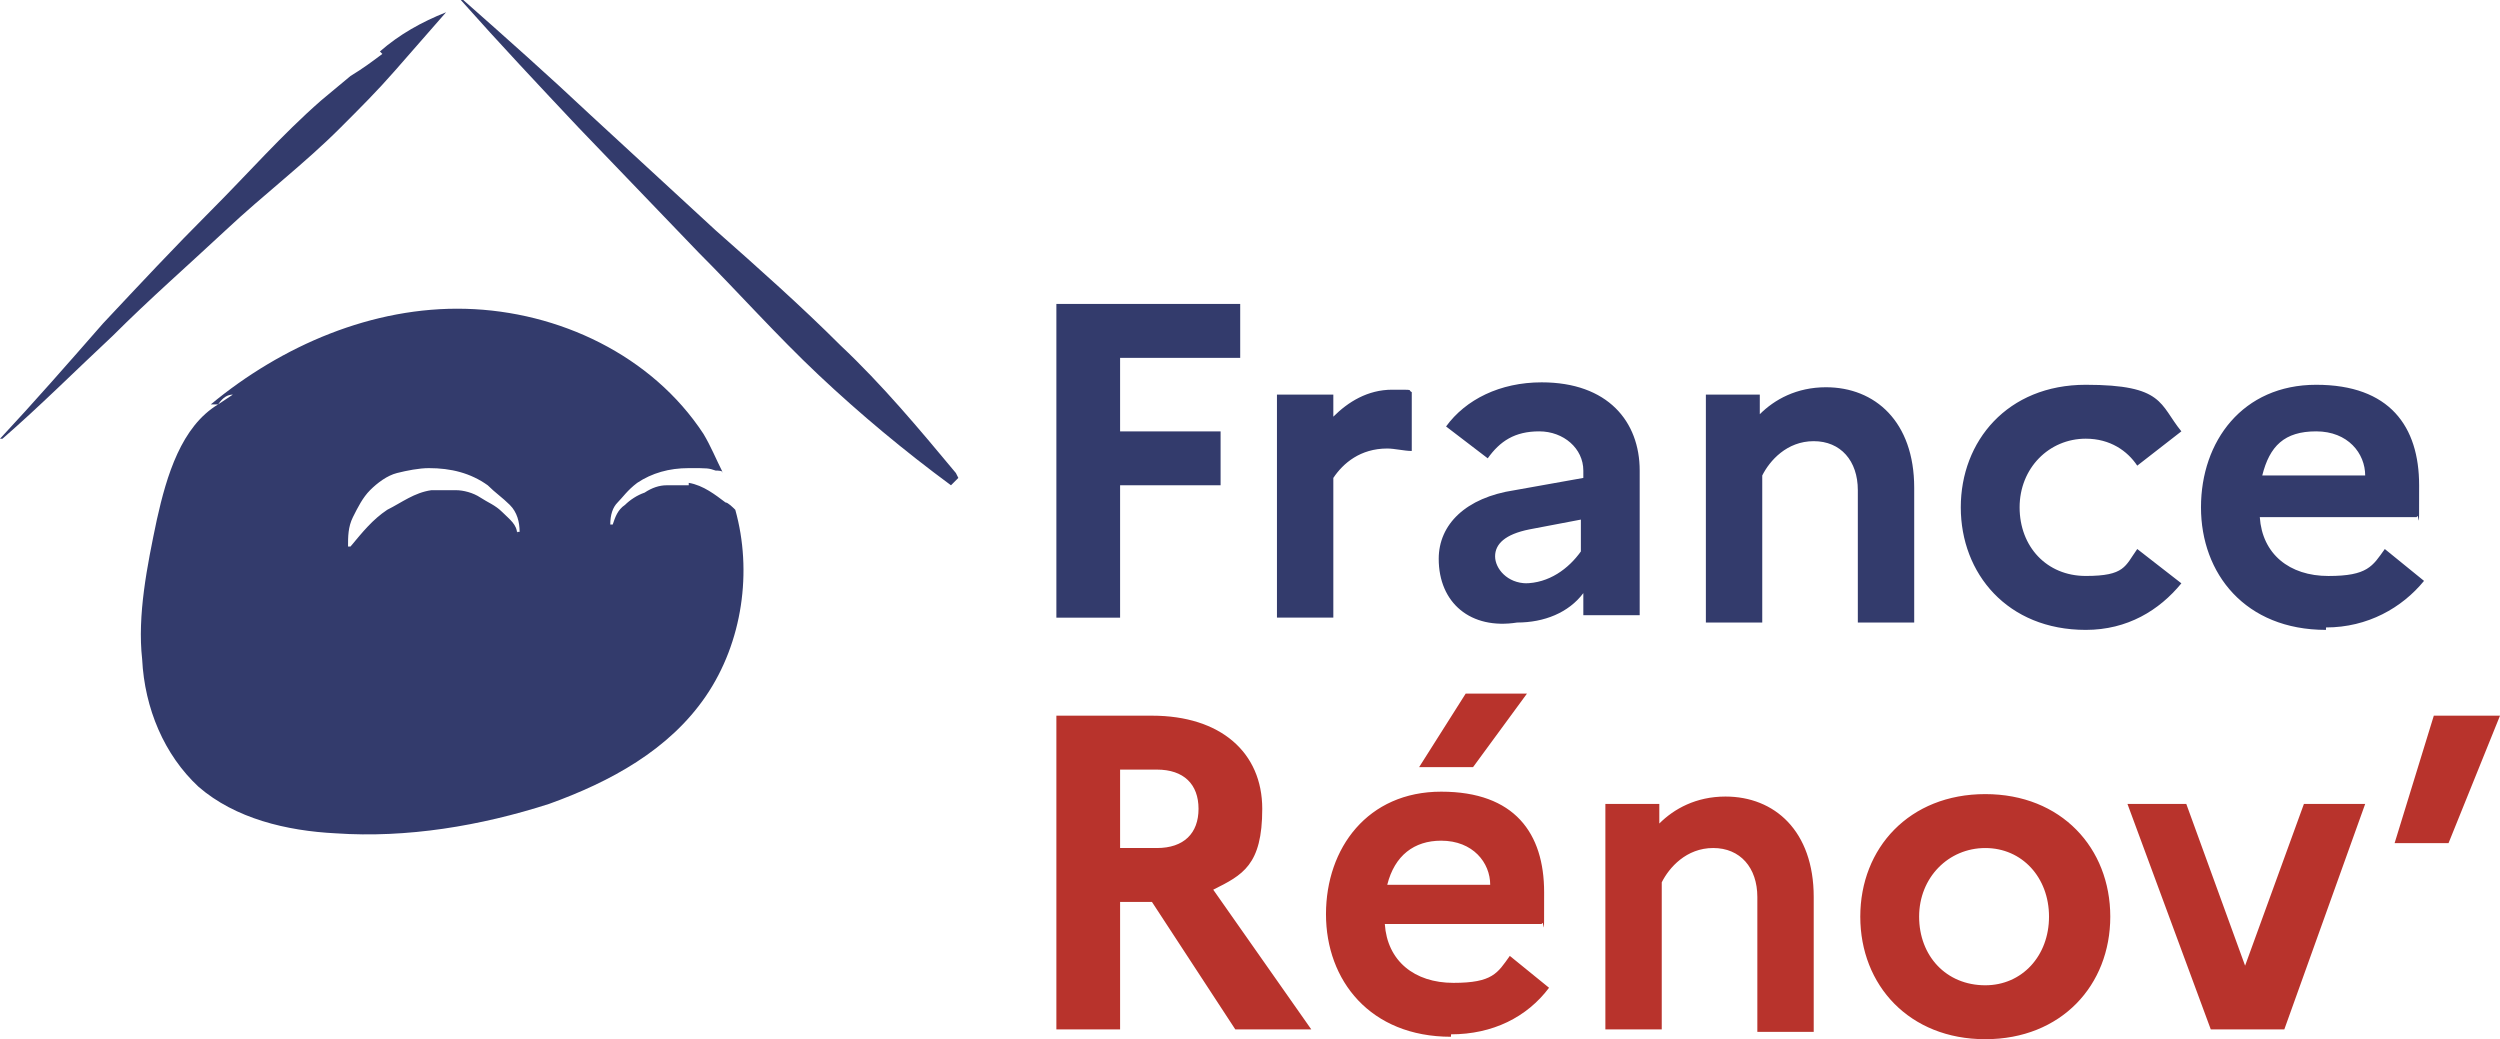 <?xml version="1.0" encoding="utf-8"?>
<!-- Generator: Adobe Illustrator 16.0.0, SVG Export Plug-In . SVG Version: 6.00 Build 0)  -->
<!DOCTYPE svg PUBLIC "-//W3C//DTD SVG 1.1//EN" "http://www.w3.org/Graphics/SVG/1.1/DTD/svg11.dtd">
<svg version="1.1" id="Calque_1" xmlns="http://www.w3.org/2000/svg" xmlns:xlink="http://www.w3.org/1999/xlink" x="0px" y="0px"
	 width="160px" height="66.51px" viewBox="105.236 166.405 160 66.51" enable-background="new 105.236 166.405 160 66.51"
	 xml:space="preserve">
<g>
	<g id="Capa_1">
		<g>
			<path fill="#333B6C" d="M172.844,185.856h11.765v3.451h-7.687v4.706h6.432v3.451h-6.432v8.471h-4.078V185.856L172.844,185.856z
				 M186.961,191.66h3.608v1.412c0.941-0.941,2.196-1.726,3.765-1.726c1.568,0,0.941,0,1.255,0.157v3.764
				c-0.471,0-1.099-0.157-1.569-0.157c-1.726,0-2.823,0.941-3.451,1.882v8.941h-3.608v-14.431l0,0V191.66z M197.314,202.169
				c0-2.196,1.725-3.921,4.862-4.392l4.393-0.785v-0.47c0-1.412-1.255-2.51-2.824-2.51c-1.569,0-2.51,0.628-3.294,1.726
				l-2.667-2.039c1.255-1.726,3.451-2.824,6.118-2.824c4.235,0,6.274,2.509,6.274,5.647v9.255h-3.607v-1.412
				c-0.941,1.255-2.51,1.882-4.235,1.882C199.354,206.718,197.314,204.993,197.314,202.169L197.314,202.169z M202.804,203.738
				c1.569,0,2.824-0.941,3.608-2.04v-2.039l-3.294,0.627c-1.568,0.314-2.196,0.941-2.196,1.725c0,0.785,0.784,1.726,2.039,1.726
				H202.804L202.804,203.738z M214.255,191.66h3.608v1.255c0.941-0.941,2.353-1.726,4.235-1.726c3.137,0,5.647,2.196,5.647,6.432
				v8.627h-3.608v-8.471c0-1.882-1.098-3.137-2.823-3.137c-1.726,0-2.824,1.255-3.294,2.196v9.412h-3.608V191.66H214.255
				L214.255,191.66z M242.02,201.542l2.824,2.196c-1.412,1.725-3.451,2.98-6.118,2.98c-5.02,0-8-3.608-8-7.843
				c0-4.236,2.98-7.844,8-7.844s4.706,1.255,6.118,2.98l-2.824,2.196c-0.627-0.941-1.726-1.726-3.294-1.726
				c-2.353,0-4.235,1.883-4.235,4.393c0,2.509,1.726,4.392,4.235,4.392S241.236,202.64,242.02,201.542L242.02,201.542
				L242.02,201.542z M254.099,206.718c-5.177,0-8-3.608-8-7.843c0-4.236,2.667-7.844,7.373-7.844c4.706,0,6.588,2.667,6.588,6.432
				c0,3.765,0,1.568-0.157,2.04h-10.04c0.157,2.353,1.883,3.765,4.392,3.765c2.51,0,2.824-0.627,3.608-1.726l2.511,2.04
				c-1.413,1.725-3.608,2.98-6.275,2.98l0,0V206.718L254.099,206.718z M250.02,196.836h6.588c0-1.412-1.098-2.824-3.137-2.824
				S250.491,194.954,250.02,196.836L250.02,196.836L250.02,196.836z"/>
			<path fill="#B8332C" d="M172.844,212.208h6.117c4.393,0,7.059,2.353,7.059,5.961c0,3.608-1.255,4.235-3.137,5.176l6.275,8.941
				h-4.863l-5.334-8.157h-2.039v8.157h-4.078V212.208z M176.922,215.659v5.02h2.354c1.725,0,2.666-0.941,2.666-2.51
				c0-1.569-0.941-2.51-2.666-2.51H176.922z M198.099,232.758c-5.177,0-8-3.608-8-7.843c0-4.235,2.667-7.843,7.373-7.843
				c4.706,0,6.588,2.667,6.588,6.432c0,3.764,0,1.568-0.157,2.039h-10.039c0.157,2.353,1.882,3.765,4.393,3.765
				c2.509,0,2.823-0.627,3.607-1.726l2.511,2.04c-1.412,1.882-3.608,2.98-6.275,2.98V232.758L198.099,232.758z M194.02,223.032
				h6.589c0-1.411-1.099-2.823-3.138-2.823C195.746,220.208,194.491,221.15,194.02,223.032L194.02,223.032z M196.059,215.503
				l2.98-4.706h3.922l-3.451,4.706H196.059L196.059,215.503z M207.824,217.856h3.608v1.254c0.941-0.941,2.353-1.726,4.235-1.726
				c3.137,0,5.647,2.196,5.647,6.432v8.627h-3.608v-8.627c0-1.883-1.098-3.138-2.824-3.138s-2.824,1.255-3.294,2.196v9.412h-3.608
				v-14.431H207.824L207.824,217.856z M240.294,225.071c0,4.392-3.137,7.843-8,7.843c-4.862,0-8-3.451-8-7.843s3.137-7.843,8-7.843
				C237.157,217.228,240.294,220.679,240.294,225.071z M236.373,225.071c0-2.51-1.725-4.392-4.078-4.392s-4.235,1.882-4.235,4.392
				c0,2.51,1.726,4.392,4.235,4.392C234.647,229.463,236.373,227.581,236.373,225.071z M245.158,217.856l3.764,10.353l3.765-10.353
				h3.921l-5.176,14.431h-4.706l-5.333-14.431h3.922H245.158z M258.491,220.365l2.509-8.157h4.236l-3.294,8.157H258.491z"/>
			<path fill="#333B6C" d="M149.314,197.463h-1.412c-0.47,0-0.941,0.157-1.412,0.471c-0.471,0.157-0.941,0.471-1.255,0.785
				c-0.471,0.313-0.627,0.784-0.784,1.254h-0.157c0-0.627,0.157-1.098,0.471-1.412c0.314-0.313,0.627-0.784,1.255-1.255
				c0.941-0.627,2.039-0.941,3.294-0.941c1.255,0,1.255,0,1.725,0.157c0.157,0,0.471,0,0.471,0.157
				c-0.471-0.941-0.784-1.726-1.255-2.51c-3.294-5.02-9.255-7.843-15.216-8c-5.961-0.157-11.765,2.353-16.313,6.118h0.471
				c0.314-0.471,0.627-0.627,0.941-0.627l-0.941,0.627c-2.354,1.412-3.294,4.549-3.922,7.373c-0.627,2.98-1.255,6.118-0.941,8.941
				c0.157,3.138,1.412,6.118,3.607,8.157c2.354,2.04,5.647,2.823,8.785,2.98c4.549,0.313,9.255-0.471,13.647-1.882
				c3.921-1.412,7.686-3.451,10.04-6.902c2.353-3.451,2.98-8,1.882-11.922c-0.157-0.156-0.471-0.47-0.627-0.47
				c-0.628-0.471-1.412-1.098-2.353-1.255V197.463L149.314,197.463z M138.334,200.601c0-0.628-0.471-0.941-0.941-1.412
				c-0.471-0.47-0.941-0.627-1.412-0.941c-0.47-0.314-1.098-0.471-1.568-0.471h-1.569c-1.098,0.157-1.883,0.784-2.824,1.254
				c-0.941,0.628-1.568,1.412-2.353,2.353h-0.157c0-0.627,0-1.255,0.313-1.882c0.314-0.627,0.628-1.255,1.098-1.726
				c0.471-0.471,1.098-0.941,1.726-1.098c0.627-0.157,1.411-0.313,2.039-0.313c1.412,0,2.667,0.313,3.765,1.098
				c0.47,0.471,0.941,0.785,1.412,1.255c0.471,0.47,0.628,1.098,0.628,1.725h-0.157V200.601L138.334,200.601z M129.707,169.856
				c-0.628,0.47-1.255,0.941-2.039,1.412l-1.883,1.569c-2.51,2.195-4.706,4.706-7.059,7.059c-2.353,2.353-4.549,4.706-6.902,7.215
				c-2.195,2.51-4.392,5.02-6.588,7.373h0.157c2.353-2.039,4.706-4.392,7.059-6.588c2.353-2.353,4.863-4.549,7.216-6.746
				c2.51-2.353,5.02-4.235,7.372-6.588c1.255-1.255,2.354-2.353,3.451-3.608c1.098-1.254,2.196-2.51,3.294-3.765l0,0
				c-1.568,0.627-2.98,1.412-4.235,2.51L129.707,169.856L129.707,169.856z M166.413,196.679c-2.353-2.824-4.706-5.647-7.373-8.157
				c-2.51-2.51-5.333-5.02-8-7.373l-8-7.372c-2.667-2.51-5.49-5.02-8.157-7.373h-0.157c2.51,2.823,5.02,5.49,7.529,8.157l7.686,8
				c2.51,2.51,5.02,5.333,7.687,7.843c2.667,2.51,5.49,4.862,8.471,7.059l0.471-0.471l0,0L166.413,196.679L166.413,196.679z"/>
		</g>
	</g>
</g>
</svg>
